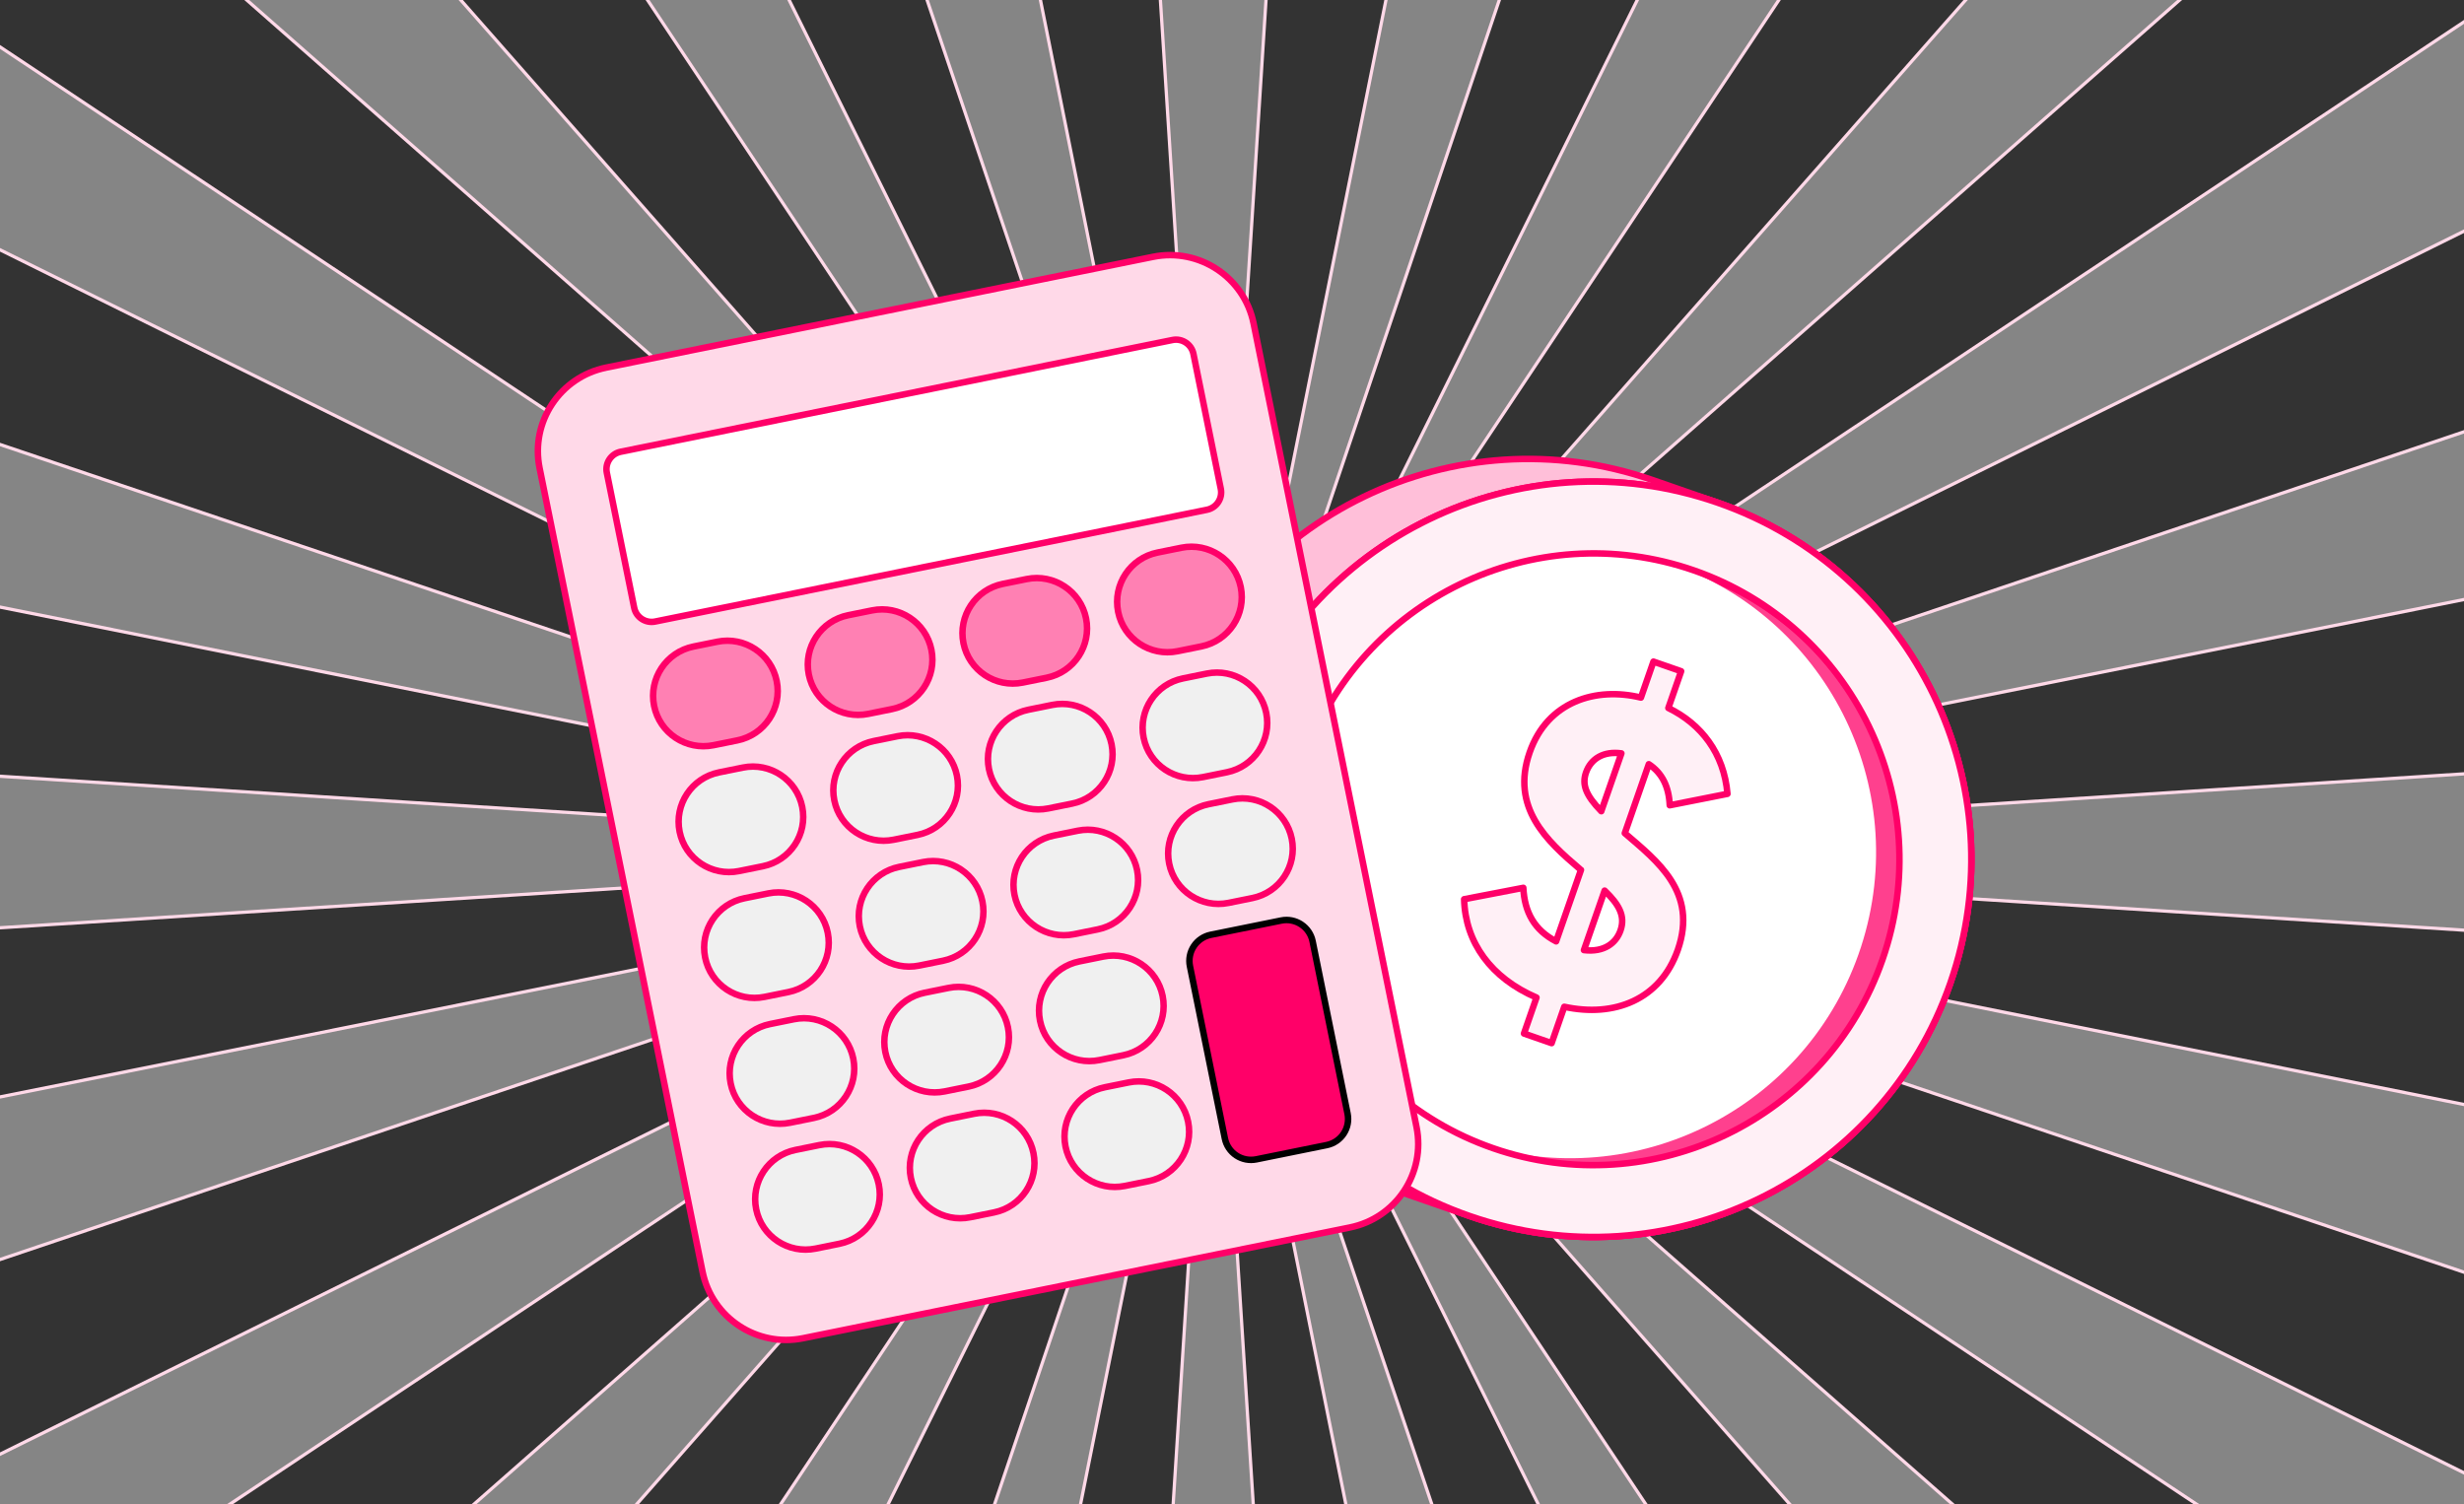 <svg width="380" height="232" viewBox="0 0 380 232" fill="none" xmlns="http://www.w3.org/2000/svg">
<rect x="0" y="0" width="380" height="232" fill="#333333" stroke="none"/>
<g clip-path="url(#clip0_21_16923)">
<path d="M209.402 484.392H164.802L187.102 135.321L209.402 484.392ZM117.215 478.132L74.135 466.596L186.083 135.193L117.215 478.132ZM300.065 466.596L256.986 478.132L188.117 135.193L300.065 466.596ZM29.791 448.242L-8.834 425.958L185.136 134.801L29.791 448.242ZM383.034 425.958L344.408 448.242L189.062 134.796L383.034 425.958ZM-46.911 396.76L-78.449 365.245L184.329 134.171L-46.911 396.76ZM452.65 365.245L421.112 396.76L189.872 134.171L452.65 365.245ZM504.168 288.597L481.868 327.195L190.495 133.36L504.168 288.597ZM-107.67 327.194L-129.97 288.597L183.699 133.361L-107.67 327.194ZM-148.339 244.286L-159.883 201.236L183.302 132.417L-148.339 244.286ZM534.079 201.236L522.535 244.285L190.895 132.416L534.079 201.236ZM183.172 131.4L-166.145 153.684V109.116L183.172 131.4ZM540.345 153.683L191.02 131.4L540.345 109.116V153.683ZM183.312 130.385L-159.879 61.563L-148.336 18.514L183.312 130.385ZM534.079 61.563L190.895 130.383L522.535 18.514L534.079 61.563ZM504.168 -25.797L190.495 129.44L481.868 -64.395L504.168 -25.797ZM183.699 129.439L-129.97 -25.797L-107.67 -64.394L183.699 129.439ZM184.329 128.63L-78.449 -102.445L-46.911 -133.96L184.329 128.63ZM452.65 -102.445L189.877 128.625L421.112 -133.96L452.65 -102.445ZM383.034 -163.158L189.06 128.008L344.408 -185.441L383.034 -163.158ZM185.138 128.003L-8.834 -163.159L29.791 -185.442L185.138 128.003ZM300.066 -203.795L188.116 127.61L256.986 -215.331L300.066 -203.795ZM186.084 127.609L74.134 -203.796L117.215 -215.331L186.084 127.609ZM209.402 -221.591L187.101 127.478L164.801 -221.591H209.402Z" fill="white" fill-opacity="0.4" stroke="#FFD9E8" stroke-width="0.5"/>
<path d="M264.879 77.517L254.842 74.029C224.451 63.466 191.246 79.528 180.678 109.906C170.11 140.283 186.18 173.472 216.571 184.035L226.608 187.524C256.999 198.087 290.204 182.025 300.772 151.647C311.34 121.27 295.27 88.081 264.879 77.517Z" fill="#FFBFD9" stroke="#FF0068" stroke-linecap="round" stroke-linejoin="round"/>
<path d="M226.607 187.524C256.999 198.087 290.203 182.025 300.771 151.647C311.34 121.27 295.27 88.081 264.878 77.517C234.486 66.954 201.282 83.016 190.714 113.394C180.145 143.771 196.215 176.96 226.607 187.524Z" fill="#FFF0F6" stroke="#FF0068" stroke-linecap="round" stroke-linejoin="round"/>
<path d="M231.414 177.649C256.197 185.71 282.825 172.162 290.89 147.391C298.954 122.619 285.4 96.004 260.617 87.943C235.834 79.883 209.206 93.43 201.142 118.201C193.078 142.973 206.631 169.589 231.414 177.649Z" fill="#FF408E" stroke="#FF0068" stroke-linecap="round" stroke-linejoin="round"/>
<path d="M227.529 176.3C252.312 184.361 278.94 170.814 287.004 146.042C295.069 121.27 281.515 94.655 256.732 86.594C231.949 78.534 205.321 92.081 197.256 116.852C189.192 141.624 202.746 168.24 227.529 176.3Z" fill="white"/>
<path d="M264.878 77.516C234.492 66.954 201.281 83.017 190.714 113.392C180.146 143.768 196.215 176.958 226.607 187.522C257 198.086 290.203 182.024 300.772 151.645C311.34 121.267 295.271 88.079 264.878 77.516ZM230.242 177.073C205.664 168.53 192.624 141.593 201.171 117.027C209.717 92.46 236.664 79.425 261.242 87.968C285.82 96.51 298.86 123.447 290.314 148.011C281.769 172.574 254.82 185.616 230.242 177.073Z" fill="#FFF0F6" stroke="#FF0068" stroke-linecap="round" stroke-linejoin="round"/>
<path d="M241.244 155.27L239.294 160.877L235.028 159.394L236.958 153.845C229.995 150.852 225.968 145.38 225.8 138.68L234.927 136.922C235.115 140.703 236.656 143.455 239.985 145.182L243.821 134.157C243.76 134.136 243.718 134.049 243.653 134.027C238.523 129.674 232.952 124.523 235.901 116.048C238.65 108.145 246.15 105.894 253.066 107.584L254.996 102.035L259.268 103.52L257.295 109.191C262.364 111.667 265.873 116.173 266.412 122.43L257.509 124.193C257.376 121.289 256.316 119.196 254.28 117.856L250.578 128.498C255.582 132.811 261.861 137.563 258.757 146.485C256.053 154.2 248.95 156.946 241.244 155.27ZM246.949 125.109L250.053 116.187C247.328 115.81 245.349 116.981 244.595 119.148C243.953 120.994 244.543 122.63 246.955 125.111L246.949 125.109ZM249.917 143.491C250.694 141.26 249.676 139.479 247.468 137.353L244.275 146.529C247.373 146.898 249.229 145.471 249.915 143.497L249.917 143.491Z" fill="#FFF0F6" stroke="#FF0068" stroke-linecap="round" stroke-linejoin="round"/>
<path d="M177.824 39.61L93.496 56.692C86.376 58.134 81.773 65.073 83.216 72.191L108.343 196.111C109.786 203.228 116.728 207.829 123.848 206.386L208.176 189.304C215.297 187.862 219.899 180.923 218.456 173.805L193.33 49.885C191.887 42.768 184.945 38.167 177.824 39.61Z" fill="#FFD9E8" stroke="#FF0068" stroke-linecap="round" stroke-linejoin="round"/>
<path d="M180.823 52.434L95.724 69.672C94.241 69.973 93.282 71.419 93.583 72.901L97.803 93.716C98.104 95.199 99.55 96.158 101.034 95.857L186.132 78.619C187.615 78.318 188.574 76.873 188.274 75.39L184.053 54.575C183.753 53.092 182.306 52.134 180.823 52.434Z" fill="white" stroke="#FF0068" stroke-linecap="round" stroke-linejoin="round"/>
<path d="M110.629 98.967L106.947 99.713C102.743 100.565 100.025 104.662 100.877 108.864C101.729 113.066 105.828 115.782 110.032 114.93L113.715 114.184C117.919 113.333 120.636 109.236 119.784 105.034C118.932 100.832 114.833 98.116 110.629 98.967Z" fill="#FF80B3" stroke="#FF0068" stroke-linecap="round" stroke-linejoin="round"/>
<path d="M114.564 118.377L110.881 119.123C106.677 119.975 103.96 124.071 104.812 128.273C105.664 132.476 109.763 135.192 113.967 134.34L117.649 133.594C121.853 132.742 124.571 128.646 123.719 124.444C122.867 120.241 118.768 117.525 114.564 118.377Z" fill="#F0F0F0" stroke="#FF0068" stroke-linecap="round" stroke-linejoin="round"/>
<path d="M118.5 137.782L114.818 138.528C110.614 139.379 107.896 143.476 108.748 147.678C109.6 151.88 113.699 154.597 117.903 153.745L121.586 152.999C125.79 152.147 128.507 148.051 127.655 143.848C126.803 139.646 122.704 136.93 118.5 137.782Z" fill="#F0F0F0" stroke="#FF0068" stroke-linecap="round" stroke-linejoin="round"/>
<path d="M122.435 157.19L118.752 157.936C114.548 158.787 111.831 162.884 112.683 167.086C113.535 171.289 117.634 174.005 121.838 173.153L125.52 172.407C129.724 171.555 132.442 167.459 131.59 163.256C130.738 159.054 126.639 156.338 122.435 157.19Z" fill="#F0F0F0" stroke="#FF0068" stroke-linecap="round" stroke-linejoin="round"/>
<path d="M126.371 176.599L122.688 177.345C118.484 178.197 115.767 182.294 116.619 186.496C117.471 190.698 121.57 193.414 125.774 192.563L129.456 191.817C133.66 190.965 136.378 186.868 135.526 182.666C134.674 178.464 130.575 175.748 126.371 176.599Z" fill="#F0F0F0" stroke="#FF0068" stroke-linecap="round" stroke-linejoin="round"/>
<path d="M134.486 94.137L130.803 94.883C126.599 95.734 123.882 99.831 124.734 104.033C125.586 108.236 129.685 110.952 133.889 110.1L137.571 109.354C141.776 108.502 144.493 104.406 143.641 100.203C142.789 96.001 138.69 93.285 134.486 94.137Z" fill="#FF80B3" stroke="#FF0068" stroke-linecap="round" stroke-linejoin="round"/>
<path d="M138.421 113.543L134.738 114.289C130.534 115.141 127.817 119.238 128.669 123.44C129.521 127.642 133.619 130.358 137.823 129.506L141.506 128.76C145.71 127.909 148.427 123.812 147.575 119.61C146.723 115.408 142.625 112.692 138.421 113.543Z" fill="#F0F0F0" stroke="#FF0068" stroke-linecap="round" stroke-linejoin="round"/>
<path d="M142.352 132.951L138.669 133.697C134.465 134.549 131.748 138.646 132.6 142.848C133.452 147.05 137.551 149.766 141.755 148.915L145.437 148.169C149.641 147.317 152.359 143.22 151.507 139.018C150.655 134.816 146.556 132.1 142.352 132.951Z" fill="#F0F0F0" stroke="#FF0068" stroke-linecap="round" stroke-linejoin="round"/>
<path d="M146.288 152.358L142.605 153.104C138.401 153.955 135.684 158.052 136.536 162.254C137.388 166.456 141.487 169.173 145.691 168.321L149.373 167.575C153.578 166.723 156.295 162.627 155.443 158.424C154.591 154.222 150.492 151.506 146.288 152.358Z" fill="#F0F0F0" stroke="#FF0068" stroke-linecap="round" stroke-linejoin="round"/>
<path d="M150.224 171.766L146.542 172.512C142.338 173.363 139.62 177.46 140.472 181.662C141.324 185.865 145.423 188.581 149.627 187.729L153.31 186.983C157.514 186.131 160.231 182.035 159.379 177.832C158.527 173.63 154.428 170.914 150.224 171.766Z" fill="#F0F0F0" stroke="#FF0068" stroke-linecap="round" stroke-linejoin="round"/>
<path d="M158.338 89.305L154.655 90.051C150.451 90.902 147.734 94.999 148.586 99.201C149.438 103.403 153.536 106.12 157.74 105.268L161.423 104.522C165.627 103.67 168.344 99.573 167.492 95.371C166.64 91.169 162.542 88.453 158.338 89.305Z" fill="#FF80B3" stroke="#FF0068" stroke-linecap="round" stroke-linejoin="round"/>
<path d="M162.27 108.715L158.588 109.46C154.384 110.312 151.666 114.409 152.518 118.611C153.37 122.813 157.469 125.529 161.673 124.678L165.356 123.932C169.56 123.08 172.277 118.983 171.425 114.781C170.573 110.579 166.475 107.863 162.27 108.715Z" fill="#F0F0F0" stroke="#FF0068" stroke-linecap="round" stroke-linejoin="round"/>
<path d="M166.208 128.117L162.526 128.863C158.322 129.715 155.604 133.812 156.456 138.014C157.308 142.216 161.407 144.932 165.611 144.081L169.294 143.335C173.498 142.483 176.215 138.386 175.363 134.184C174.511 129.982 170.412 127.266 166.208 128.117Z" fill="#F0F0F0" stroke="#FF0068" stroke-linecap="round" stroke-linejoin="round"/>
<path d="M170.145 147.527L166.462 148.273C162.258 149.125 159.541 153.222 160.393 157.424C161.245 161.626 165.343 164.342 169.548 163.491L173.23 162.745C177.434 161.893 180.152 157.796 179.3 153.594C178.448 149.392 174.349 146.676 170.145 147.527Z" fill="#F0F0F0" stroke="#FF0068" stroke-linecap="round" stroke-linejoin="round"/>
<path d="M174.077 166.935L170.395 167.681C166.191 168.533 163.473 172.63 164.325 176.832C165.178 181.034 169.276 183.75 173.48 182.899L177.163 182.153C181.367 181.301 184.084 177.204 183.232 173.002C182.38 168.8 178.282 166.084 174.077 166.935Z" fill="#F0F0F0" stroke="#FF0068" stroke-linecap="round" stroke-linejoin="round"/>
<path d="M182.194 84.471L178.512 85.217C174.308 86.069 171.59 90.165 172.442 94.368C173.294 98.57 177.393 101.286 181.597 100.434L185.28 99.688C189.484 98.837 192.201 94.74 191.349 90.538C190.497 86.335 186.398 83.619 182.194 84.471Z" fill="#FF80B3" stroke="#FF0068" stroke-linecap="round" stroke-linejoin="round"/>
<path d="M186.124 103.881L182.441 104.627C178.237 105.478 175.52 109.575 176.372 113.777C177.224 117.979 181.322 120.695 185.527 119.844L189.209 119.098C193.413 118.246 196.131 114.149 195.279 109.947C194.427 105.745 190.328 103.029 186.124 103.881Z" fill="#F0F0F0" stroke="#FF0068" stroke-linecap="round" stroke-linejoin="round"/>
<path d="M190.06 123.284L186.377 124.03C182.173 124.881 179.456 128.978 180.308 133.181C181.16 137.383 185.259 140.099 189.463 139.247L193.145 138.501C197.349 137.649 200.067 133.553 199.215 129.351C198.363 125.148 194.264 122.432 190.06 123.284Z" fill="#F0F0F0" stroke="#FF0068" stroke-linecap="round" stroke-linejoin="round"/>
<path d="M197.588 141.965L186.725 144.165C185.657 144.382 184.718 145.014 184.116 145.922C183.513 146.83 183.296 147.94 183.513 149.009L188.902 175.588C189.119 176.656 189.751 177.594 190.66 178.196C191.568 178.798 192.679 179.015 193.748 178.799L204.61 176.598C205.678 176.382 206.617 175.75 207.22 174.842C207.822 173.933 208.039 172.823 207.822 171.755L202.433 145.176C202.217 144.108 201.585 143.169 200.676 142.567C199.767 141.965 198.656 141.748 197.588 141.965Z" fill="#FF0068" stroke="black" stroke-linecap="round" stroke-linejoin="round"/>
</g>
<defs>
<clipPath id="clip0_21_16923">
<rect width="380" height="232" fill="white"/>
</clipPath>
</defs>
</svg>
